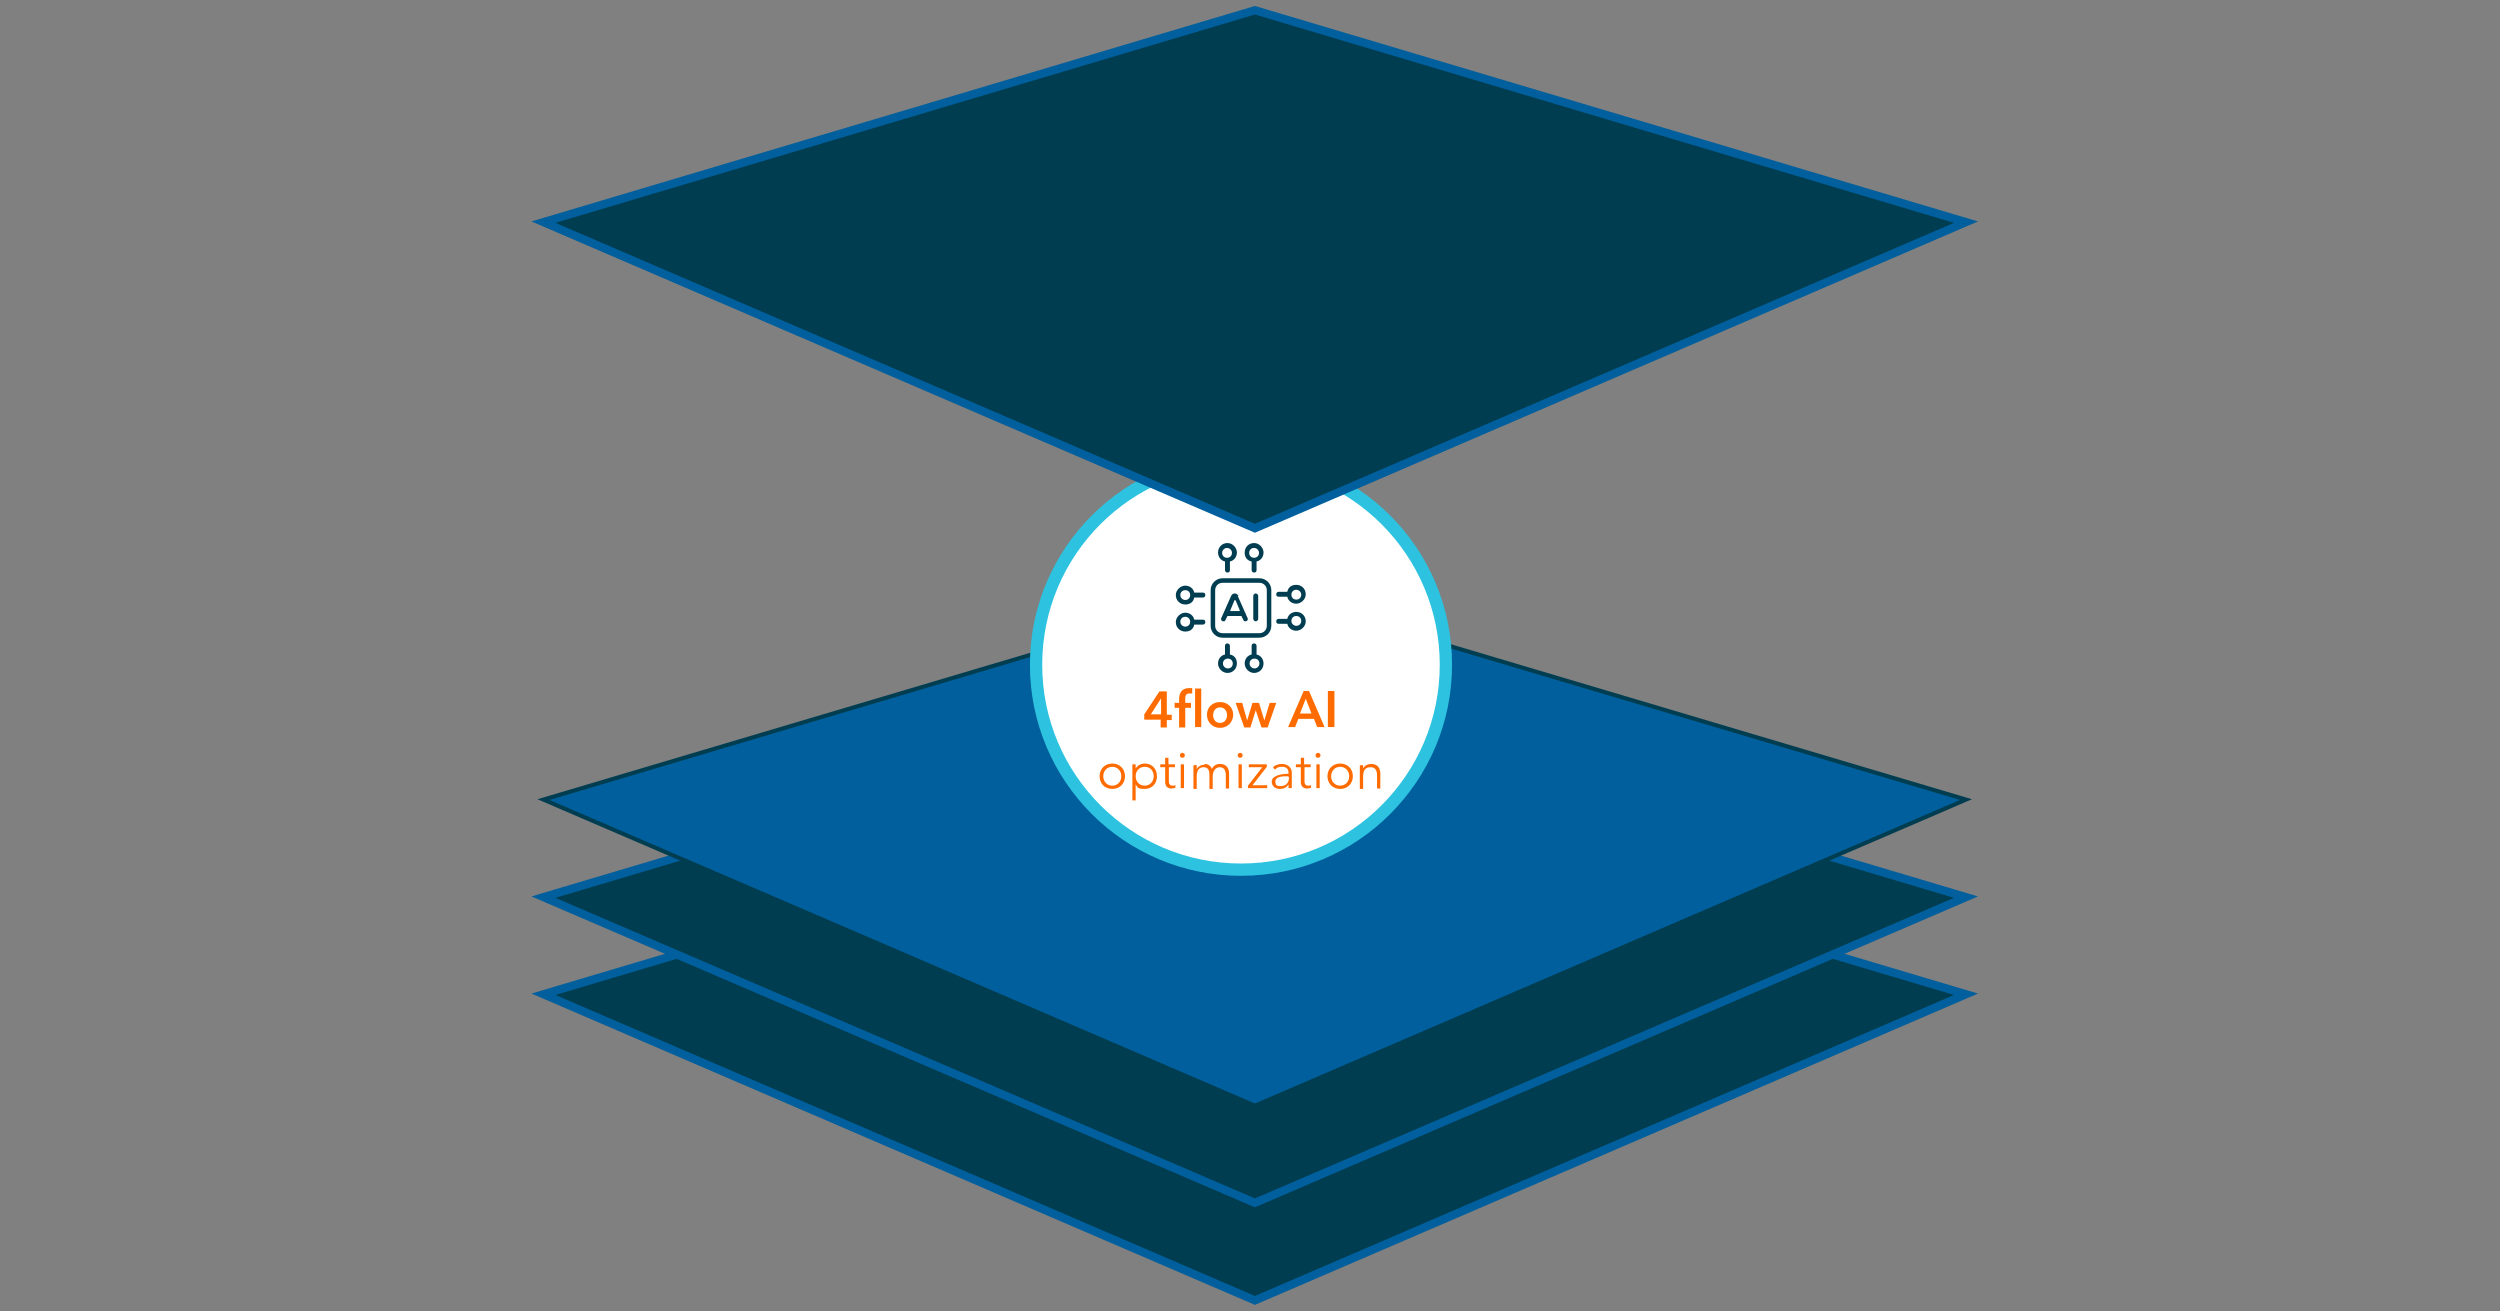 <?xml version="1.0" encoding="UTF-8"?>
<svg xmlns="http://www.w3.org/2000/svg" id="Layer_1" version="1.1" viewBox="0 0 610 320">
  <rect x="0" y="0" width="610" height="320" fill="#808080" stroke="none"/>
  <defs>
    <style>
      .st0 {
        fill: #fe6b00;
      }

      .st1, .st2 {
        fill: #003d50;
      }

      .st3 {
        fill: #fff;
        stroke: #2cc2e0;
        stroke-width: 3px;
      }

      .st3, .st2, .st4 {
        stroke-miterlimit: 10;
      }

      .st2 {
        stroke: #005f9c;
        stroke-width: 2px;
      }

      .st4 {
        fill: #005f9c;
        stroke: #003d50;
      }
    </style>
  </defs>
  <polygon class="st2" points="306.2 317.3 132.6 242.6 306.2 190.9 479.7 242.6 306.2 317.3"></polygon>
  <polygon class="st2" points="306.2 293.5 132.6 218.9 306.2 167.2 479.7 218.9 306.2 293.5"></polygon>
  <polygon class="st4" points="306.2 269.8 132.6 195.1 306.2 143.5 479.7 195.1 306.2 269.8"></polygon>
  <circle class="st3" cx="302.8" cy="162.2" r="50"></circle>
  <polygon class="st2" points="306.2 128.9 132.6 54.2 306.2 2.5 479.7 54.2 306.2 128.9"></polygon>
  <g>
    <path class="st1" d="M307.3,141.1h-9c-1.6,0-2.9,1.3-2.9,2.9v8.7c0,1.6,1.3,2.9,2.9,2.9h9c1.6,0,2.9-1.3,2.9-2.9v-8.7c0-1.6-1.3-2.9-2.9-2.9h0ZM309.1,152.7c0,1-.8,1.8-1.8,1.8h-9c-1,0-1.8-.8-1.8-1.8v-8.7c0-1,.8-1.8,1.8-1.8h9c1,0,1.8.8,1.8,1.8v8.7Z"></path>
    <path class="st1" d="M298.9,137v2.1c0,.3.2.6.6.6s.6-.2.6-.6v-2.1c1-.2,1.7-1.1,1.7-2.2s-1-2.3-2.3-2.3-2.3,1-2.3,2.3c0,1.1.7,2,1.7,2.2ZM299.4,133.7c.6,0,1.2.5,1.2,1.2s-.5,1.2-1.2,1.2-1.2-.5-1.2-1.2c0-.6.5-1.2,1.2-1.2Z"></path>
    <path class="st1" d="M305.4,137v2.1c0,.3.2.6.6.6s.6-.2.6-.6v-2.1c1-.2,1.7-1.1,1.7-2.2s-1-2.3-2.3-2.3-2.3,1-2.3,2.3.7,2,1.7,2.2ZM306,133.7c.6,0,1.2.5,1.2,1.2s-.5,1.2-1.2,1.2-1.2-.5-1.2-1.2.5-1.2,1.2-1.2Z"></path>
    <path class="st1" d="M306.6,159.7v-2.1c0-.3-.2-.6-.6-.6s-.6.2-.6.6v2.1c-1,.2-1.7,1.1-1.7,2.2s1,2.3,2.3,2.3,2.3-1,2.3-2.3c0-1.1-.7-2-1.7-2.2ZM306.1,163.1c-.6,0-1.2-.5-1.2-1.2s.5-1.2,1.2-1.2,1.2.5,1.2,1.2c0,.6-.5,1.2-1.2,1.2Z"></path>
    <path class="st1" d="M300.1,159.7v-2.1c0-.3-.2-.6-.6-.6s-.6.2-.6.6v2.1c-1,.2-1.7,1.1-1.7,2.2s1,2.3,2.3,2.3,2.3-1,2.3-2.3-.7-2-1.7-2.2ZM299.6,163.1c-.6,0-1.2-.5-1.2-1.2s.5-1.2,1.2-1.2,1.2.5,1.2,1.2-.5,1.2-1.2,1.2Z"></path>
    <path class="st1" d="M312,145.6h2.1c.2,1,1.1,1.7,2.2,1.7s2.3-1,2.3-2.3-1-2.3-2.3-2.3-2,.7-2.2,1.7h-2.1c-.3,0-.6.2-.6.6s.2.6.6.6ZM316.3,143.9c.6,0,1.2.5,1.2,1.2s-.5,1.2-1.2,1.2-1.2-.5-1.2-1.2.5-1.2,1.2-1.2Z"></path>
    <path class="st1" d="M316.3,149.3c-1.1,0-2,.7-2.2,1.7h-2.1c-.3,0-.6.2-.6.6s.2.6.6.6h2.1c.2,1,1.1,1.7,2.2,1.7s2.3-1,2.3-2.3-1-2.3-2.3-2.3ZM316.3,152.7c-.6,0-1.2-.5-1.2-1.2s.5-1.2,1.2-1.2,1.2.5,1.2,1.2-.5,1.2-1.2,1.2Z"></path>
    <path class="st1" d="M293.5,151.2h-2.1c-.2-1-1.1-1.7-2.2-1.7s-2.3,1-2.3,2.3,1,2.3,2.3,2.3,2-.7,2.2-1.7h2.1c.3,0,.6-.2.6-.6s-.2-.6-.6-.6ZM289.2,152.9c-.6,0-1.2-.5-1.2-1.2s.5-1.2,1.2-1.2,1.2.5,1.2,1.2-.5,1.2-1.2,1.2Z"></path>
    <path class="st1" d="M293.5,144.6h-2.1c-.2-1-1.1-1.7-2.2-1.7s-2.3,1-2.3,2.3,1,2.3,2.3,2.3,2-.7,2.2-1.7h2.1c.3,0,.6-.2.6-.6s-.2-.6-.6-.6ZM289.2,146.4c-.6,0-1.2-.5-1.2-1.2s.5-1.2,1.2-1.2,1.2.5,1.2,1.2-.5,1.2-1.2,1.2Z"></path>
    <path class="st1" d="M302.2,145.4c-.2-.3-.5-.6-.9-.6s-.7.2-.9.6l-2.4,5.4c-.2.4.1.8.5.8s.4-.1.5-.3l.5-1c0,0,0,0,.1,0h3.2c0,0,.1,0,.1,0l.5,1c0,.2.3.3.5.3.4,0,.7-.4.5-.8l-2.4-5.4ZM302.4,149.1h-2.1c-.1,0-.2-.1-.1-.2l1-2.4c0-.1.2-.1.3,0l1,2.4c0,.1,0,.2-.1.2h0Z"></path>
    <path class="st1" d="M306.4,144.8c-.3,0-.6.3-.6.6v5.6c0,.3.3.6.6.6s.6-.3.6-.6v-5.6c0-.3-.3-.6-.6-.6h0Z"></path>
  </g>
  <g>
    <path class="st0" d="M283.3,175.6h-4.1v-1.3l3.7-5.6h1.8v5.7h1.2v1.3h-1.2v1.8h-1.5v-1.8ZM283.3,170.4h0l-2.5,3.9h2.5v-3.9Z"></path>
    <path class="st0" d="M287.7,172.7h-1.1v-1.2h1.1v-.9c0-1.4.6-2.7,2.4-2.7s.5,0,.8,0v1.3c-.3,0-.5,0-.7,0-.9,0-1,.7-1,1.3v1h1.4v1.2h-1.4v4.8h-1.5v-4.8ZM291.6,168h1.5v9.4h-1.5v-9.4Z"></path>
    <path class="st0" d="M297.7,171.3c1.8,0,3.2,1.3,3.2,3.1s-1.4,3.2-3.2,3.2-3.2-1.3-3.2-3.2,1.4-3.1,3.2-3.1ZM297.7,176.4c1.2,0,1.7-1,1.7-1.9s-.5-1.9-1.7-1.9-1.7,1-1.7,1.9.5,1.9,1.7,1.9Z"></path>
    <path class="st0" d="M301.5,171.5h1.6l1.2,4.3h0l1.3-4.3h1.6l1.3,4.3h0l1.3-4.3h1.6l-2.1,6h-1.5l-1.4-4.2h0l-1.3,4.2h-1.5l-2.1-6Z"></path>
    <path class="st0" d="M318,168.6h1.4l3.8,8.8h-1.8l-.8-2h-3.8l-.8,2h-1.7l3.8-8.8ZM320,174.1l-1.4-3.6-1.4,3.6h2.7Z"></path>
    <path class="st0" d="M324,168.6h1.6v8.8h-1.6v-8.8Z"></path>
    <path class="st0" d="M271.4,192.5c-1.8,0-3.1-1.3-3.1-3.1s1.3-3.1,3.1-3.1,3.1,1.3,3.1,3.1-1.3,3.1-3.1,3.1ZM271.4,187.1c-1.3,0-2.2,1-2.2,2.3s.9,2.3,2.2,2.3,2.2-1,2.2-2.3-.9-2.3-2.2-2.3Z"></path>
    <path class="st0" d="M277.1,195.3h-.8v-8.8h.8v1h0c.5-.8,1.4-1.2,2.2-1.2,1.8,0,3,1.3,3,3.1s-1.2,3.1-3,3.1-1.7-.4-2.2-1.1h0v4ZM279.3,187.1c-1.3,0-2.2,1-2.2,2.3s.9,2.3,2.2,2.3,2.2-1,2.2-2.3-.8-2.3-2.2-2.3Z"></path>
    <path class="st0" d="M286.8,187.2h-1.6v3.4c0,.9.4,1.1.9,1.1s.5,0,.7-.2v.7c-.3.1-.6.2-1,.2-.6,0-1.5-.3-1.5-1.6v-3.6h-1.2v-.7h1.2v-1.6h.8v1.6h1.6v.7Z"></path>
    <path class="st0" d="M288.5,184.9c-.3,0-.6-.2-.6-.6s.3-.6.6-.6.6.2.6.6-.3.6-.6.6ZM288.9,192.3h-.8v-5.8h.8v5.8Z"></path>
    <path class="st0" d="M293.9,186.4c.6,0,1.4.2,1.8,1.2.4-.8,1.1-1.2,2-1.2,1.5,0,2.2,1,2.2,2.4v3.6h-.8v-3.2c0-1.2-.4-2-1.5-2s-1.7,1.1-1.7,2.2v3.1h-.8v-3.4c0-1.1-.3-1.9-1.4-1.9s-1.7.7-1.7,2.3v3h-.8v-4.5c0-.3,0-.9,0-1.3h.8c0,.3,0,.7,0,1h0c.3-.7,1.1-1.1,1.9-1.1Z"></path>
    <path class="st0" d="M302.6,184.9c-.3,0-.6-.2-.6-.6s.3-.6.6-.6.6.2.6.6-.3.6-.6.6ZM303,192.3h-.8v-5.8h.8v5.8Z"></path>
    <path class="st0" d="M309.1,187.1l-3.5,4.5h3.6v.7h-4.7v-.6l3.5-4.5h-3.3v-.7h4.4v.6Z"></path>
    <path class="st0" d="M314.4,188.6c0-1-.5-1.5-1.6-1.5s-1.3.3-1.7.7l-.5-.6c.5-.5,1.3-.8,2.3-.8s2.3.7,2.3,2.1v2.5c0,.4,0,1,0,1.3h-.8c0-.3,0-.6,0-.9h0c-.5.8-1.2,1.1-2.1,1.1s-2-.5-2-1.8,2-1.9,4.1-1.9v-.2ZM314.2,189.4c-1.4,0-3,.1-3,1.3s.7,1.1,1.4,1.1c1.2,0,1.9-.9,1.9-1.9v-.4h-.2Z"></path>
    <path class="st0" d="M319.9,187.2h-1.6v3.4c0,.9.4,1.1.9,1.1s.5,0,.7-.2v.7c-.3.1-.6.2-1,.2-.6,0-1.5-.3-1.5-1.6v-3.6h-1.2v-.7h1.2v-1.6h.8v1.6h1.6v.7Z"></path>
    <path class="st0" d="M321.6,184.9c-.3,0-.6-.2-.6-.6s.3-.6.6-.6.6.2.6.6-.3.6-.6.6ZM322,192.3h-.8v-5.8h.8v5.8Z"></path>
    <path class="st0" d="M327,192.5c-1.8,0-3.1-1.3-3.1-3.1s1.3-3.1,3.1-3.1,3.1,1.3,3.1,3.1-1.3,3.1-3.1,3.1ZM327,187.1c-1.3,0-2.2,1-2.2,2.3s.9,2.3,2.2,2.3,2.2-1,2.2-2.3-.9-2.3-2.2-2.3Z"></path>
    <path class="st0" d="M332.6,186.5c0,.3,0,.7,0,1h0c.3-.7,1.2-1.1,2-1.1,1.5,0,2.2,1,2.2,2.4v3.6h-.8v-3.2c0-1.2-.4-2-1.6-2s-1.8.7-1.8,2.3v3h-.8v-4.5c0-.3,0-.9,0-1.3h.8Z"></path>
  </g>
</svg>
